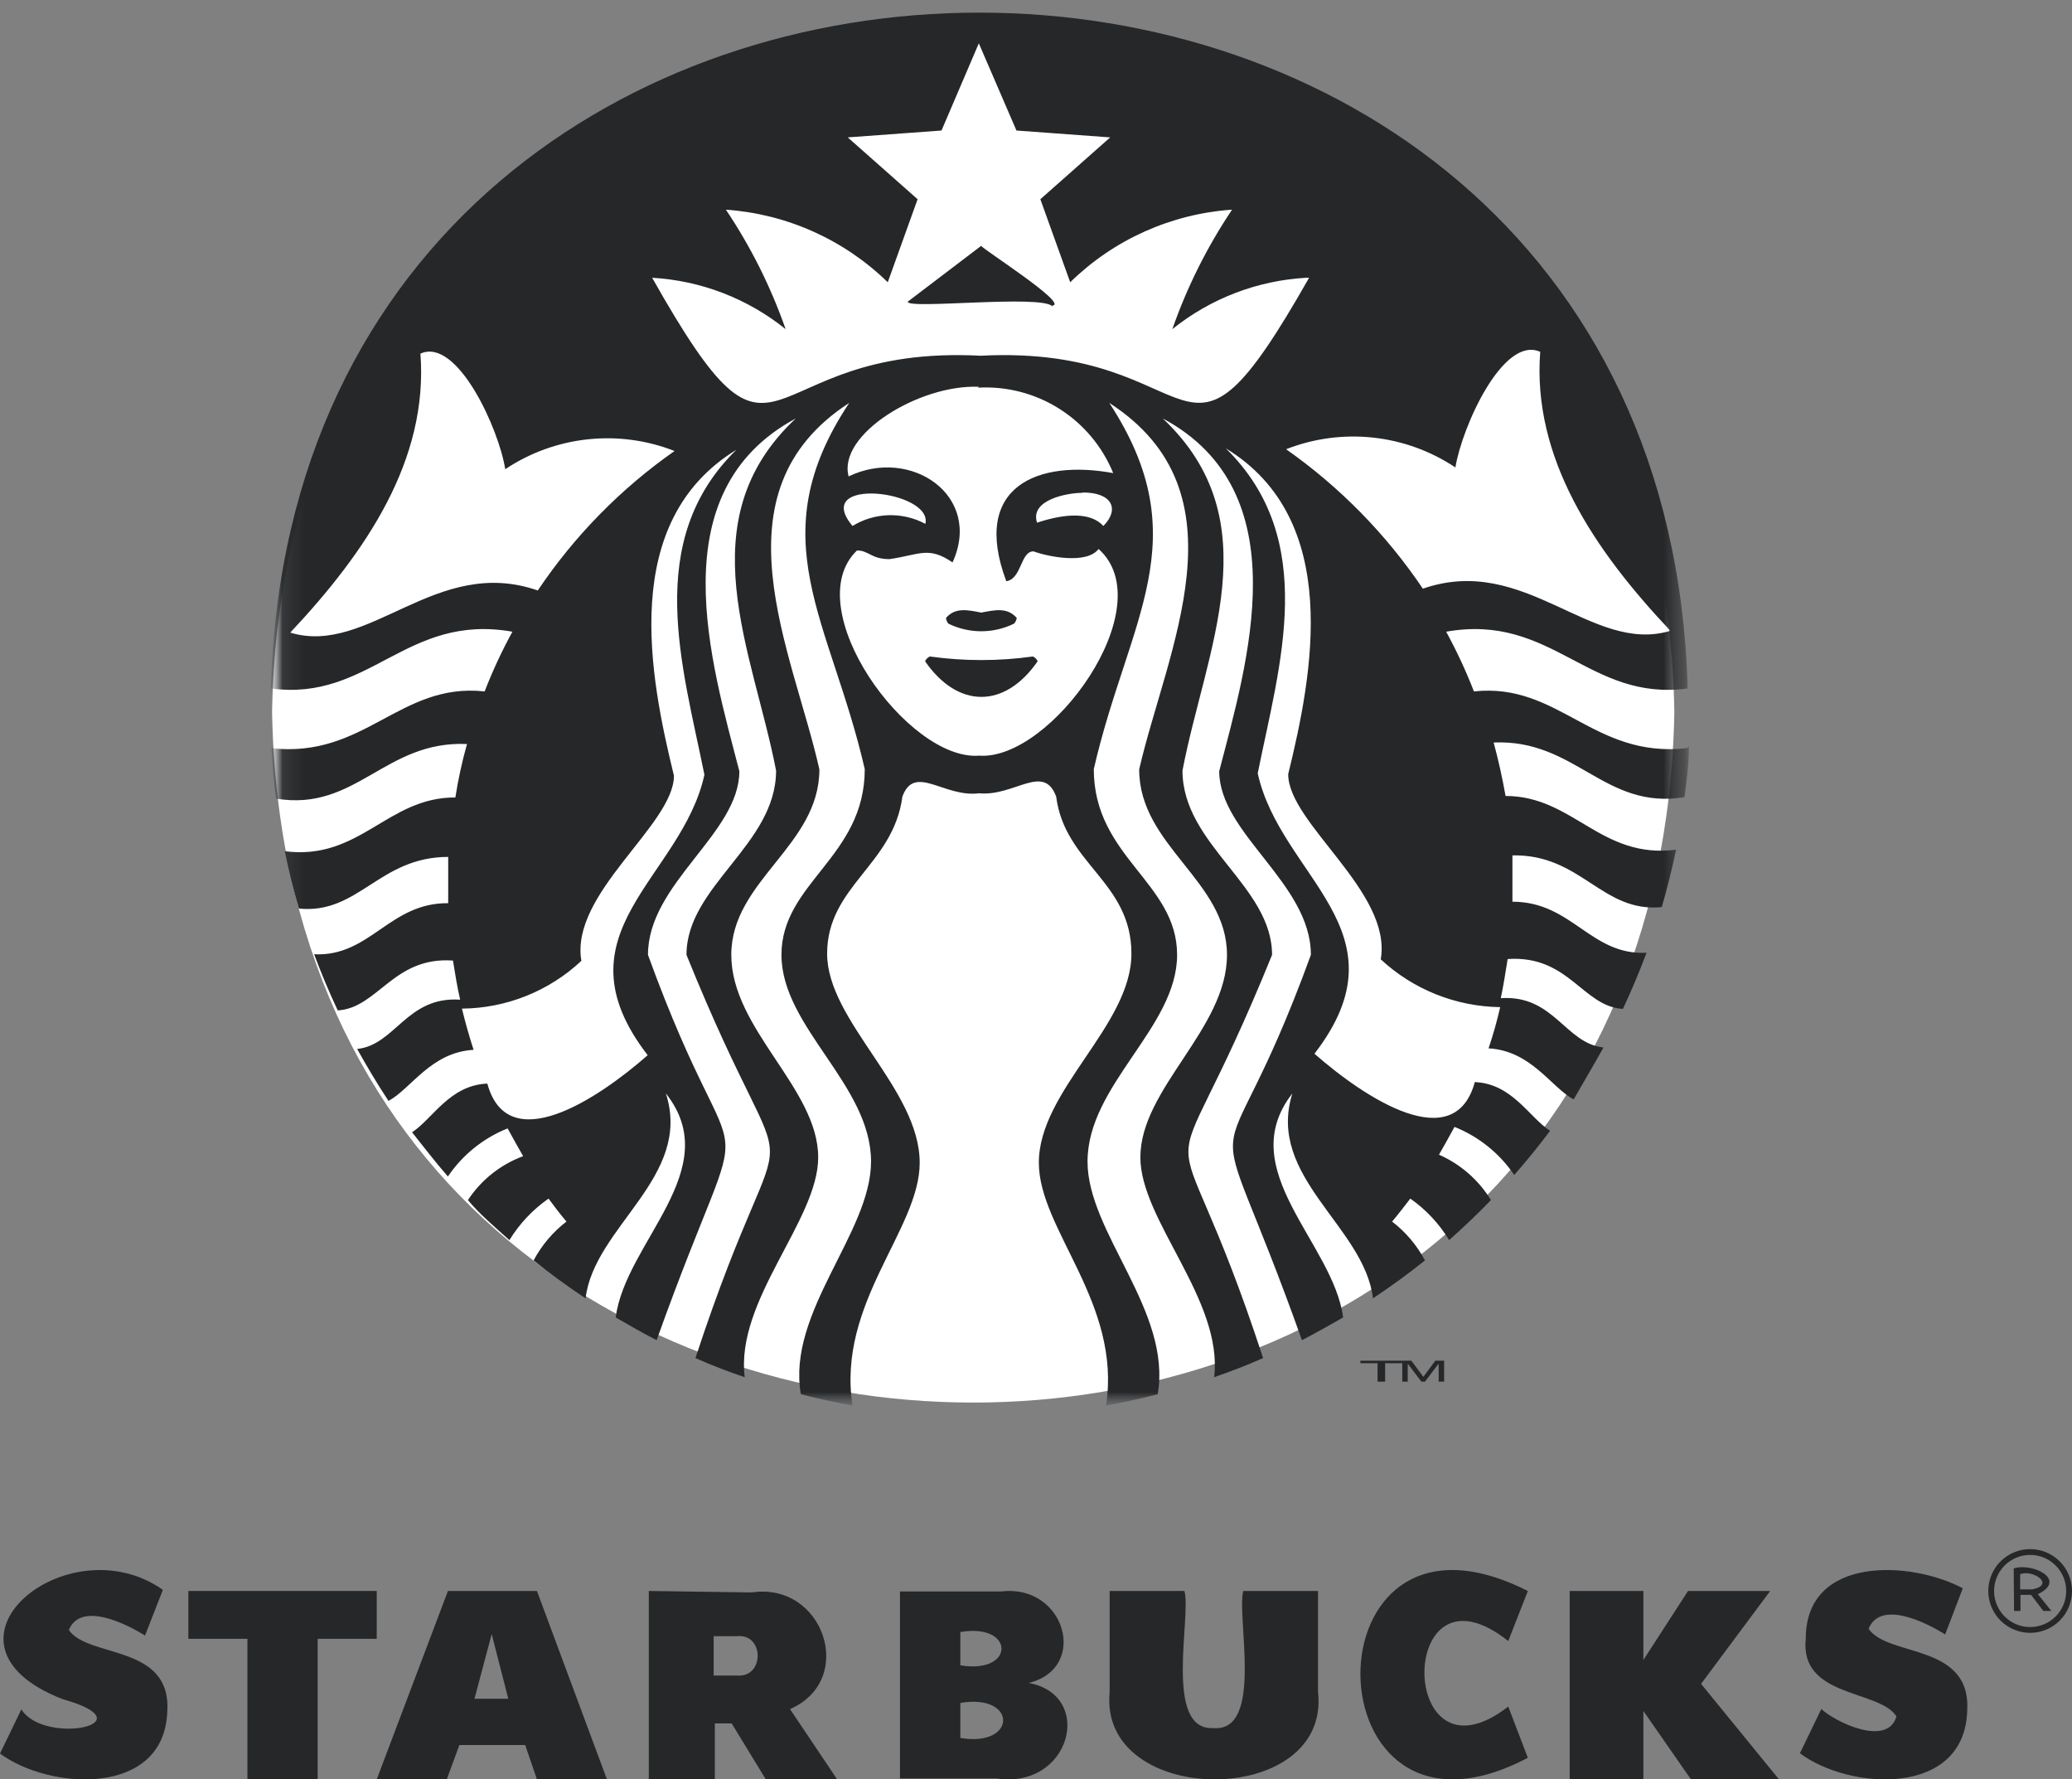 <svg width="99" height="85" viewBox="0 0 99 85" fill="none" xmlns="http://www.w3.org/2000/svg">
<rect x="0" y="0" width="99" height="85" fill="#808080" stroke="none"/>
<path d="M13 34.008C13.785 -10.003 79.215 -10.003 80 34.008C79.215 78.004 13.785 77.99 13 34.008Z" fill="white"/>
<g style="mix-blend-mode:multiply">
<mask id="mask0_71_308" style="mask-type:luminance" maskUnits="userSpaceOnUse" x="13" y="0" width="68" height="68">
<path d="M80.74 0H13.04V67.186H80.74V0Z" fill="white"/>
</mask>
<g mask="url(#mask0_71_308)">
<mask id="mask1_71_308" style="mask-type:luminance" maskUnits="userSpaceOnUse" x="13" y="0" width="68" height="68">
<path d="M80.74 0H13.04V67.186H80.74V0Z" fill="white"/>
</mask>
<g mask="url(#mask1_71_308)">
<path d="M50.292 14.639C49.793 14.054 43.301 14.796 43.373 14.41L46.883 11.742C46.883 11.857 51.063 14.51 50.292 14.596M44.428 31.36C44.326 31.405 44.245 31.486 44.2 31.588C45.77 33.857 48.01 33.857 49.579 31.588C49.535 31.486 49.453 31.405 49.351 31.36C47.718 31.588 46.061 31.588 44.428 31.36ZM46.883 29.263C46.226 29.134 45.641 29.006 45.199 29.52C45.21 29.619 45.249 29.713 45.313 29.791C45.802 30.03 46.339 30.155 46.883 30.155C47.427 30.155 47.963 30.03 48.452 29.791C48.52 29.715 48.565 29.62 48.58 29.52C48.138 29.006 47.553 29.134 46.883 29.263ZM80.696 35.669C80.696 36.482 80.597 37.281 80.482 38.08C76.659 38.708 75.289 35.298 71.365 35.469C71.594 36.297 71.779 37.153 71.936 38.023C75.175 38.023 76.473 41.048 80.083 40.591C79.883 41.542 79.655 42.456 79.398 43.331C76.545 43.616 75.546 40.791 72.264 40.862C72.264 41.59 72.264 42.289 72.264 43.074C75.118 43.074 75.988 45.642 78.671 45.514C78.328 46.427 77.957 47.311 77.543 48.196C75.617 48.082 74.961 45.613 72.036 45.813C71.936 46.441 71.836 47.069 71.708 47.682C74.248 47.511 74.79 49.851 76.616 50.036C76.145 50.878 75.646 51.72 75.189 52.519C74.105 51.934 73.163 50.193 71.123 50.079C71.342 49.432 71.527 48.776 71.679 48.11C69.56 48.082 67.526 47.269 65.972 45.827C66.529 42.603 61.55 39.336 61.55 36.981C62.719 32.216 64.16 24.826 58.568 21.416C63.033 25.796 61.136 31.76 60.094 36.939C61.178 41.889 67.328 44.472 62.805 50.336C65.259 52.49 69.496 55.244 70.467 51.691C72.25 51.763 73.063 53.375 74.062 54.017C73.52 54.745 72.949 55.444 72.35 56.129C71.65 55.095 70.656 54.295 69.496 53.831C69.254 54.274 69.011 54.716 68.755 55.158C69.784 55.612 70.65 56.368 71.237 57.327C70.595 57.998 69.924 58.625 69.24 59.239C68.765 58.457 68.133 57.781 67.385 57.256C67.1 57.627 66.814 57.998 66.515 58.354C67.165 58.853 67.7 59.485 68.084 60.209C67.285 60.851 66.457 61.45 65.601 62.021C65.188 58.583 60.494 56.228 61.749 52.233C58.896 55.886 63.704 59.367 64.175 62.934C63.518 63.305 62.876 63.676 62.206 64.018C57.455 50.678 58.054 58.197 62.634 45.613C62.634 42.189 58.254 39.821 58.254 36.839C59.595 31.674 62.106 23.499 55.557 19.989C60.765 24.897 57.597 31.046 56.499 36.81C56.499 40.349 60.779 42.318 60.779 45.613C55.3 59.125 55.743 50.778 60.351 64.874C59.581 65.217 58.796 65.516 58.011 65.788C58.453 62.107 54.487 58.297 54.487 55.287C54.487 51.991 58.625 49.152 58.625 45.613C58.625 42.075 54.43 40.406 54.43 36.753C55.743 31.046 59.652 23.542 53.003 19.247C57.283 25.796 53.902 29.591 52.261 36.739C52.261 40.948 56.242 42.146 56.242 45.613C56.242 49.08 51.962 51.82 51.962 55.486C51.962 58.896 55.999 62.62 55.315 66.601C54.501 66.815 53.674 66.986 52.846 67.143C53.602 62.249 49.636 58.739 49.636 55.544C49.636 52.077 54.059 48.995 54.059 45.556C54.059 42.118 50.877 41.276 50.464 38.052C49.864 36.439 48.48 38.052 46.783 37.895C45.099 38.109 43.701 36.468 43.116 38.052C42.688 41.319 39.52 42.332 39.52 45.556C39.52 48.781 43.943 52.02 43.943 55.544C43.943 58.739 39.977 62.249 40.733 67.143C39.906 66.986 39.078 66.815 38.265 66.601C37.58 62.677 41.618 58.896 41.618 55.486C41.618 51.82 37.338 49.066 37.338 45.613C37.338 42.161 41.318 40.948 41.318 36.739C39.677 29.605 36.267 25.739 40.576 19.247C33.97 23.527 37.88 31.089 39.15 36.753C39.15 40.406 34.941 42.061 34.941 45.613C34.941 49.166 39.093 51.991 39.093 55.287C39.093 58.297 35.126 62.107 35.583 65.788C34.784 65.516 33.999 65.217 33.228 64.874C37.851 50.807 38.236 59.053 32.8 45.613C32.8 42.318 37.081 40.349 37.081 36.81C35.982 31.103 32.8 24.883 38.022 19.989C31.474 23.513 33.985 31.66 35.326 36.839C35.326 39.821 30.96 42.189 30.96 45.613C35.511 58.14 36.111 50.778 31.374 64.018C30.703 63.676 30.061 63.305 29.419 62.934C29.876 59.339 34.698 55.872 31.816 52.233C33.1 56.228 28.392 58.583 27.978 62.021C27.122 61.45 26.294 60.851 25.496 60.209C25.88 59.485 26.415 58.853 27.065 58.354C26.765 57.998 26.48 57.627 26.209 57.256C25.456 57.781 24.82 58.456 24.34 59.239C23.655 58.625 22.913 57.998 22.357 57.327C22.991 56.364 23.915 55.63 24.996 55.23C24.739 54.787 24.497 54.345 24.254 53.903C23.095 54.366 22.101 55.166 21.401 56.2C20.802 55.515 20.231 54.773 19.689 54.088C20.673 53.446 21.486 51.834 23.284 51.763C24.254 55.315 28.492 52.562 30.946 50.407C26.423 44.543 32.572 41.961 33.657 37.01C32.615 31.831 30.718 25.853 35.183 21.487C29.59 24.911 31.031 32.273 32.201 37.053C32.201 39.407 27.222 42.674 27.778 45.899C26.23 47.348 24.193 48.163 22.071 48.181C22.233 48.847 22.419 49.504 22.628 50.15C20.588 50.265 19.646 52.005 18.562 52.59C18.034 51.791 17.534 50.949 17.064 50.108C18.89 49.922 19.432 47.582 21.986 47.754C21.843 47.14 21.743 46.512 21.643 45.885C18.79 45.685 18.062 48.153 16.136 48.267C15.722 47.383 15.351 46.498 15.009 45.585C17.691 45.713 18.604 43.117 21.415 43.145C21.415 42.417 21.415 41.718 21.415 40.934C18.119 40.934 17.135 43.687 14.281 43.402C14.024 42.503 13.796 41.59 13.611 40.663C17.206 41.119 18.505 38.08 21.758 38.094C21.891 37.233 22.077 36.38 22.314 35.541C18.39 35.369 17.021 38.779 13.197 38.151C13.083 37.352 13.011 36.553 12.969 35.74C17.434 36.24 19.104 32.587 23.156 33.029C23.535 32.05 23.979 31.097 24.483 30.176C19.389 29.277 17.677 33.529 12.94 32.887C14.181 -10.172 79.412 -10.144 80.639 32.887C75.903 33.529 74.176 29.277 69.097 30.176C69.601 31.097 70.044 32.05 70.424 33.029C74.476 32.587 76.131 36.24 80.597 35.74M32.23 21.544C30.911 21.026 29.487 20.835 28.078 20.987C26.67 21.138 25.319 21.628 24.14 22.414C23.84 20.488 21.843 16.094 20.088 16.893C20.473 21.958 17.506 26.352 13.868 30.219C17.62 31.36 20.83 26.509 25.695 28.207C27.444 25.602 29.66 23.343 32.23 21.544ZM46.783 18.477C43.929 18.348 40.006 20.759 40.548 22.757C43.515 21.33 46.968 23.67 45.513 26.866C44.357 26.081 43.958 26.495 42.502 26.709C41.618 26.709 41.518 26.295 40.947 26.295C38.094 29.035 43.373 36.368 46.783 36.097C50.207 36.354 55.557 28.963 52.49 26.224C51.919 26.98 50.036 26.581 49.379 26.338C48.752 26.338 48.823 27.651 48.081 27.765C46.369 23.199 49.636 21.944 53.189 22.6C52.67 21.329 51.767 20.252 50.605 19.52C49.443 18.788 48.082 18.439 46.711 18.519M51.719 23.542C50.977 23.542 49.194 23.884 49.55 24.968C50.977 24.497 52.133 24.483 52.718 25.125C53.517 24.326 53.132 23.513 51.719 23.527M40.733 25.125C41.254 24.806 41.85 24.628 42.461 24.611C43.071 24.593 43.676 24.736 44.215 25.025C44.586 23.427 38.736 22.743 40.733 25.125ZM62.406 13.269C60.071 13.402 57.837 14.259 56.014 15.723C56.719 13.707 57.678 11.79 58.867 10.016C55.959 10.215 53.218 11.444 51.134 13.483L49.708 9.517L53.046 6.563L48.566 6.235L46.768 2.069L44.985 6.235L40.505 6.563L43.843 9.517L42.417 13.483C40.331 11.448 37.591 10.219 34.684 10.016C35.873 11.79 36.832 13.707 37.537 15.723C35.719 14.26 33.489 13.402 31.16 13.269C37.466 24.44 35.825 16.422 46.854 16.993C57.868 16.422 56.213 24.426 62.548 13.269M67.984 28.121C72.864 26.424 76.045 31.274 79.812 30.133C76.159 26.267 73.206 21.872 73.591 16.807C71.822 16.008 69.853 20.389 69.539 22.329C68.36 21.544 67.009 21.055 65.601 20.903C64.193 20.752 62.769 20.942 61.45 21.459C64.016 23.262 66.231 25.52 67.984 28.121Z" fill="#252729"/>
</g>
</g>
</g>
<path d="M66.181 66H65.819V65.119H65V65H67V65.119H66.181V66Z" fill="#252729"/>
<path d="M68 65.761H68.014L68.58 65H69V66H68.739V65.157H68.725L68.087 66H67.913L67.275 65.157H67.261V66H67V65H67.435L68 65.761Z" fill="#252729"/>
<path d="M62.975 80.803V76H59.403C59.077 77.255 60.397 82.754 57.974 82.549C55.582 82.686 56.933 77.214 56.592 76H53.019V80.83C52.476 86.37 63.596 86.41 62.975 80.83" fill="#252729"/>
<path d="M18 76H9V78.285H11.822V85H15.178V78.285H18V76Z" fill="#252729"/>
<path d="M21.402 76L18 85H21.345L21.95 83.359H25.093L25.655 85H29L25.655 76H21.402ZM24.286 81.147H22.671L23.493 78.059L24.286 81.147Z" fill="#252729"/>
<path d="M72.064 81.522C66.744 85.643 66.703 74.138 72.064 78.391L73 76.002C62.212 70.527 62.456 89.531 73 83.968L72.064 81.522Z" fill="#252729"/>
<path d="M85 85L81.277 80.437L84.579 76H80.654L78.52 79.297V76H75V85H78.52V81.731L80.794 85H85Z" fill="#252729"/>
<path d="M7.992 81.759C8.202 78.528 4.213 79.221 3.289 77.864C3.863 76.463 6.088 77.599 6.928 78.13L7.782 75.946C3.219 72.731 -3.807 78.528 2.995 81.168C7.194 82.349 2.099 83.396 1.022 81.655L0 83.765C2.365 85.52 7.838 85.845 7.992 81.773" fill="#252729"/>
<path d="M86.28 78.269C85.972 81.115 89.8 80.698 90.613 81.994C90.178 83.484 87.641 82.233 87.023 81.637L86 83.752C88.37 85.525 93.852 85.853 93.992 81.741C94.202 78.478 90.22 79.178 89.281 77.807C89.856 76.392 92.085 77.539 92.94 78.076L93.782 75.871C91.286 74.544 86.28 74.306 86.28 78.269Z" fill="#252729"/>
<path d="M31 76V85H34.155V82.325H34.958L36.592 85H40L37.746 81.642C40.944 80.249 39.352 75.554 35.916 76.07L31 76ZM35.225 78.159C36.521 78.034 36.535 80.138 35.225 80.04H34.099V78.159H35.225Z" fill="#252729"/>
<path d="M47.615 84.957C51.156 85.483 52.323 80.975 49.15 80.394C52.047 79.689 50.894 75.651 47.838 76.024H43V84.957H47.615ZM45.885 79.551V77.96C48.507 77.518 48.507 79.993 45.885 79.551ZM45.885 83.022V81.348C48.612 80.878 48.612 83.478 45.885 83.022Z" fill="#252729"/>
<path d="M95 76C95 75.47 95.211 74.961 95.586 74.586C95.961 74.211 96.47 74 97 74C97.53 74 98.039 74.211 98.414 74.586C98.789 74.961 99 75.47 99 76C99 76.53 98.789 77.039 98.414 77.414C98.039 77.789 97.53 78 97 78C96.47 78 95.961 77.789 95.586 77.414C95.211 77.039 95 76.53 95 76ZM98.723 76C98.723 75.543 98.541 75.105 98.218 74.782C97.895 74.458 97.457 74.277 97 74.277C96.543 74.277 96.105 74.458 95.782 74.782C95.459 75.105 95.277 75.543 95.277 76C95.277 76.457 95.459 76.895 95.782 77.218C96.105 77.542 96.543 77.723 97 77.723C97.457 77.723 97.895 77.542 98.218 77.218C98.541 76.895 98.723 76.457 98.723 76ZM96.215 74.923C97.108 74.631 98.8 75.462 97.369 76.154L98.015 76.954H97.631L97.046 76.185H96.538V76.954H96.231L96.215 74.923ZM97.108 75.923C98.231 75.692 97.108 74.954 96.523 75.2V75.923H97.108Z" fill="#252729"/>
</svg>
